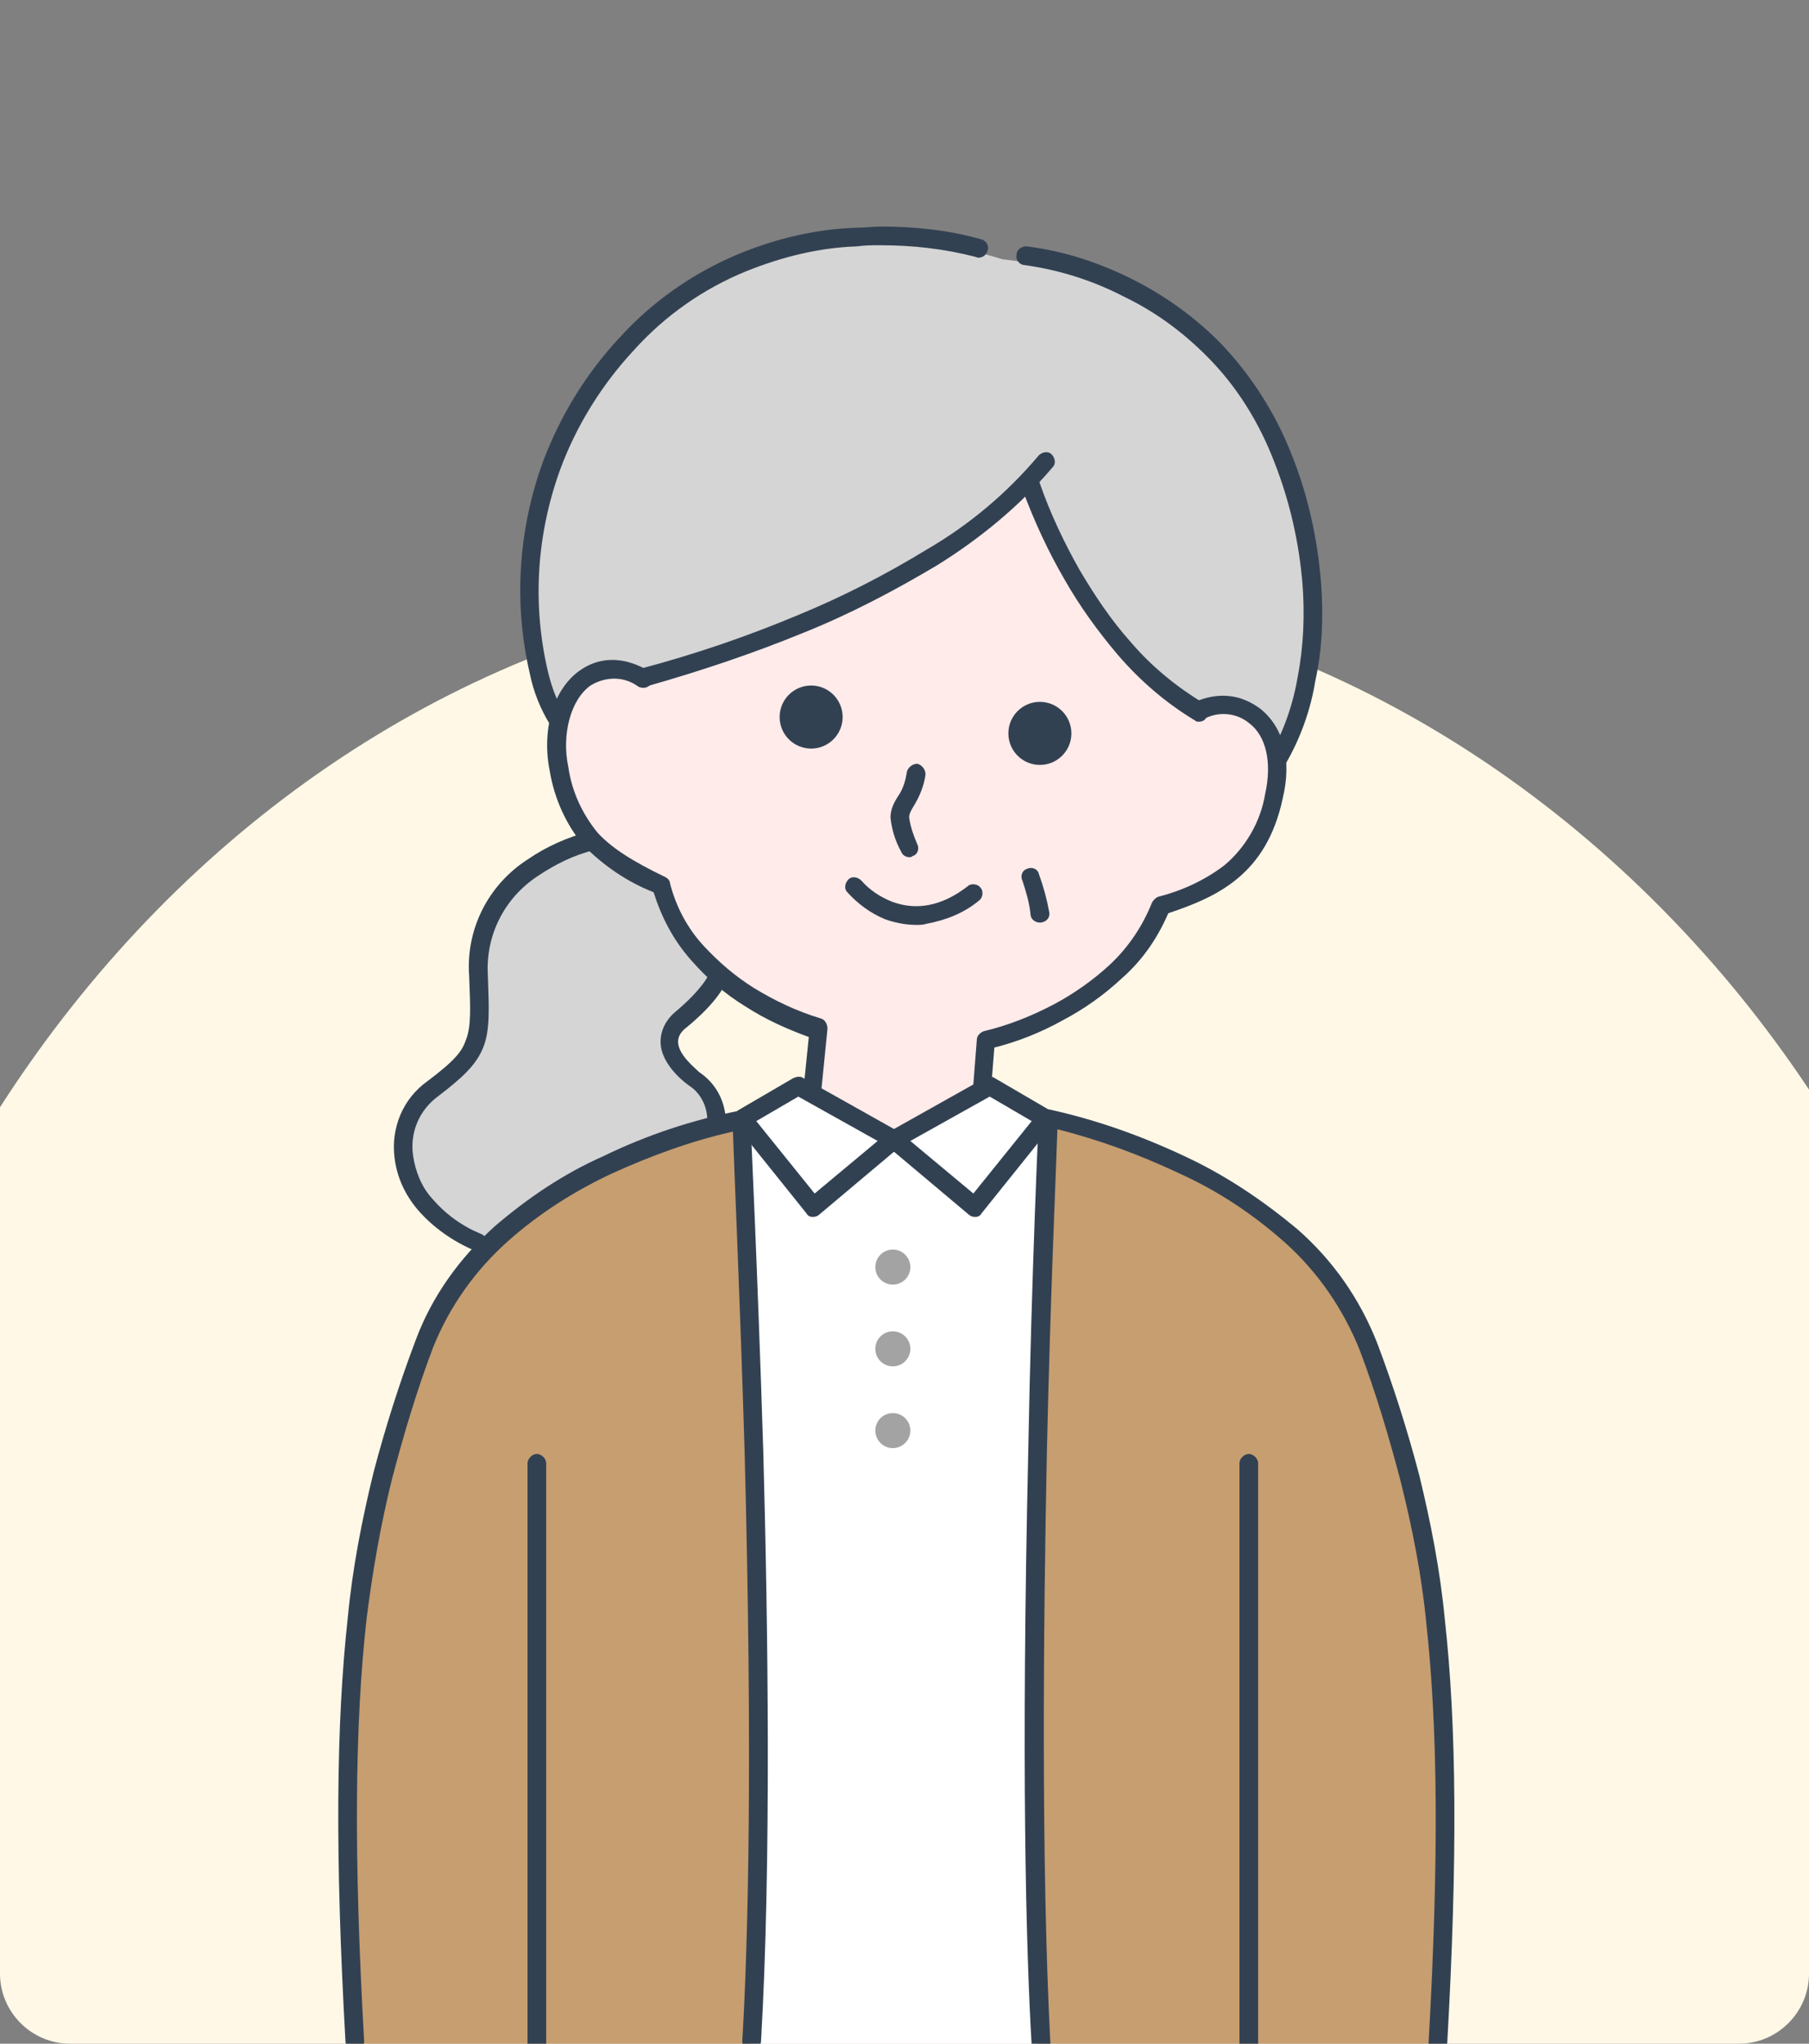 <svg version="1.1" id="レイヤー_1" xmlns="http://www.w3.org/2000/svg" xmlns:xlink="http://www.w3.org/1999/xlink" x="0" y="0" viewBox="0 0 155 175" xml:space="preserve"><rect x="0" y="0" width="155" height="175" fill="#808080" stroke="none"/><style>.st3{fill:#d5d5d5}.st4{fill:#c69e70}.st5{fill:#ffebe9}.st6{fill:#fff}.st8{fill:#324152}.st9{fill:#a3a3a3}</style><g id="レイヤー_2_00000039135654645592820110000014028213205653661316_"><g id="レイヤー_1-2"><g id="voice-img4"><defs><path id="SVGID_1_" d="M6 0h143c3.3 0 6 2.7 6 6v163c0 3.3-2.7 6-6 6H6c-3.3 0-6-2.7-6-6V6c0-3.3 2.7-6 6-6z"/></defs><clipPath id="SVGID_00000133491070531735795650000006069937185988231602_"><use xlink:href="#SVGID_1_" overflow="visible"/></clipPath><g clip-path="url(#SVGID_00000133491070531735795650000006069937185988231602_)"><g id="マスクグループ_2777"><path id="パス_104887" d="M78 50c27.4 0 52.1 12.9 69.7 33.6 16.2 19.1 26.3 45.2 26.3 73.9 0 59.4-43 107.5-96 107.5s-96-48.1-96-107.5S25 50 78 50z" fill="#fff8e6"/></g></g><defs><path id="SVGID_00000011029667904432637290000002562883583208467626_" d="M0 0h155v175H0z"/></defs><clipPath id="SVGID_00000001649299644224980140000000155058781207205256_"><use xlink:href="#SVGID_00000011029667904432637290000002562883583208467626_" overflow="visible"/></clipPath><g clip-path="url(#SVGID_00000001649299644224980140000000155058781207205256_)"><g id="voice-img3"><g id="グループ_7975"><path id="パス_107786" class="st3" d="M50.2 71.8c-1.1 2-5.2 2.5-7.4 5-2.1 2.4-2.4 5.1-1.7 8.2 1.3 5.4-2.7 6.2-5.4 9.8-2.9 4.1.4 10.8 8.5 12.1 2.4.4 13.5-.6 8.6 6.5 1.8-.5 3.4-1.6 4.5-3.1 2.3-2.8 3.8-6.1 4.5-9.7.6-2.2.3-4.4-.7-6.4-.6-1-1.6-1.9-2.3-2.9-.8-1-1-2.3-.6-3.4.4-.9 1.3-1.4 1.9-2.1 2.9-3.4-.9-5.7-2.3-8.2"/><path id="パス_104888" class="st4" d="M35.1 118.5c-6 13.2-5 56.5-5 56.5h34.5c1.6-6.5-1.1-79.2-1.1-79.2s-14.5 4-20.7 9.3c-3.9 3.6-6.6 8.3-7.7 13.4z"/><path id="パス_104889" class="st4" d="M118.6 118.5c6 13.2 4.9 56.5 4.9 56.5H89c-1.6-6.5.8-78.9.8-78.9s14.7 3.7 21 9c4 3.6 6.7 8.3 7.8 13.4z"/><path id="パス_104890" class="st5" d="M103.4 60.9c4.4-2.7 12.7 14.1-4 16.8-2.5 6-8.7 10.4-15.2 11.5-.2 1.7-.3 3.5-.2 5.2l-7.6 2.9-6.9-3.2c0-1.8.1-3.5.3-5.3-6.1-2-11-6.7-13.1-12.8-5-1-8.8-5.3-9-10.5-.3-4.2.8-8.3 6.4-8 1.5-.2 7.5-3.7 7.5-3.7 7.6 1.3 20.8-7.3 26.3-12.8 4.9 10.4 11 13.8 15.5 19.9z"/><path id="パス_104891" class="st6" d="M64.3 175.8c.5-20 .2-64.8-1-79.4 6.4 6.3 9.8 1.4 13.2 1.4 3.9 0 12.8-1.4 12.8-1.4s-.6 58.4-.4 79.4"/><defs><circle id="SVGID_00000168096710943937759490000003730046261304132784_" cx="79.5" cy="55.5" r="43.5"/></defs><clipPath id="SVGID_00000085958686990133392690000014715419049409274533_"><use xlink:href="#SVGID_00000168096710943937759490000003730046261304132784_" overflow="visible"/></clipPath><g clip-path="url(#SVGID_00000085958686990133392690000014715419049409274533_)"><g id="voice-img4-2"><path id="パス_107787" class="st3" d="M109.8 65.4c7.9-21.8-4.2-41.1-23.9-43.2l-2.4-.7c-15.4-5.2-30.8 4.6-36 18.3-3.3 8.7-2.1 19.2.7 25"/><g id="グループ_7974"><path id="パス_104893" class="st5" d="M102.6 61c4.5-.5 6.8-1.5 6.6 7.5-.5 4.4-3.7 8-9.7 8.9-2.4 4.9-8.6 10.6-13.3 11.3-.1 2.1-18 .9-17.9-1.3C63.7 86 58 81 56.3 75.8c-5.8-1.8-8.5-6-8.4-10.4.1-7.3 3.4-7.9 7.2-7.3 5.6-2.7 27.3-9.6 33.2-16.8 2.6 9.2 14.3 19.7 14.3 19.7z"/><circle id="楕円形_8954" class="st8" cx="89.1" cy="62.8" r="2.7"/><circle id="楕円形_8955" class="st8" cx="69.5" cy="61.4" r="2.7"/><path id="パス_104894" class="st8" d="M77.9 73.4c-.3 0-.6-.2-.7-.5-.5-.9-.8-1.9-.9-2.9 0-.7.3-1.3.7-1.9.4-.6.6-1.3.7-2 .1-.4.5-.7.9-.7.4.1.7.5.7.9-.1.9-.5 1.9-1 2.7-.3.5-.4.7-.4 1 .1.8.4 1.6.7 2.3.2.4 0 .9-.4 1-.1.1-.2.1-.3.1z"/><path id="パス_104895" class="st8" d="M78.5 79.2c-.9 0-1.9-.2-2.7-.5-1.2-.5-2.3-1.3-3.2-2.3-.3-.3-.2-.8.1-1.1.3-.3.8-.2 1.1.1.7.8 1.6 1.4 2.6 1.8 2.1.8 4.3.4 6.5-1.3.3-.3.9-.2 1.1.1.3.3.2.9-.1 1.1-1.3 1.1-2.9 1.7-4.5 2-.3.1-.6.1-.9.1z"/><path id="パス_104896" class="st8" d="M89.1 79c-.4 0-.8-.3-.8-.7-.1-1-.4-2-.7-2.9-.2-.4 0-.9.4-1 .4-.2.9 0 1 .4.4 1.1.7 2.2.9 3.3.1.5-.3.9-.8.9.1 0 .1 0 0 0z"/><path id="パス_107783" class="st8" d="M102.7 61.8c-.1 0-.2 0-.3-.1-2.5-1.5-4.7-3.4-6.6-5.6-1.7-2-3.3-4.2-4.6-6.5-1.4-2.4-2.6-5-3.6-7.7-.1-.4.1-.9.5-1s.9.1 1 .5c.9 2.6 2.1 5.1 3.4 7.4 1.3 2.2 2.7 4.3 4.4 6.2 1.8 2.1 3.9 3.8 6.2 5.2.4.2.5.7.3 1.1-.1.4-.4.5-.7.5z"/></g><path id="パス_104899" class="st8" d="M55.3 58.8c-.4 0-.8-.4-.8-.8s.3-.7.6-.8c4.5-1.2 8.9-2.7 13.2-4.5 3.9-1.6 7.6-3.5 11.2-5.7 3.6-2.1 6.8-4.8 9.5-8 .3-.3.8-.4 1.1-.1.3.3.4.8.1 1.1-2.8 3.3-6.2 6.1-9.9 8.4-3.7 2.2-7.5 4.2-11.5 5.8-4.4 1.8-8.9 3.3-13.5 4.6.1 0 0 0 0 0z"/><path id="パス_107784" class="st8" d="M47.7 62.3c-.2 0-.5-.1-.6-.3-.8-1.3-1.4-2.8-1.7-4.3-1.4-6-1-12.3 1.1-18.1 1.5-4 3.7-7.6 6.6-10.7 2.8-3.1 6.4-5.6 10.3-7.2 3.2-1.3 6.6-2.1 10-2.2.7 0 1.4-.1 2.1-.1 2.9 0 5.8.3 8.6 1.1.4.1.7.6.5 1-.1.4-.6.7-1 .5-2.7-.7-5.4-1-8.2-1-.6 0-1.3 0-2 .1-3.2.1-6.4.9-9.4 2.1-3.7 1.5-7 3.8-9.7 6.8-2.7 2.9-4.9 6.4-6.3 10.2-2 5.5-2.4 11.4-1.1 17.1.3 1.3.7 2.5 1.4 3.7.3.3.2.9-.1 1.1-.2.1-.3.2-.5.2z"/><path id="パス_107785" class="st8" d="M109.5 65.9c-.4 0-.8-.4-.8-.8 0-.2 0-.3.1-.4 1.2-2.1 2-4.4 2.4-6.8.5-2.6.6-5.3.4-7.9-.3-3.6-1.1-7.1-2.4-10.4-1.3-3.4-3.2-6.5-5.8-9.1-2.1-2.1-4.4-3.8-7.1-5.1-2.7-1.4-5.6-2.3-8.5-2.7-.4 0-.8-.4-.7-.9 0-.4.4-.7.8-.7h.1c3.2.4 6.2 1.4 9 2.8s5.3 3.2 7.5 5.4c2.7 2.8 4.8 6.1 6.2 9.7 1.4 3.5 2.2 7.2 2.5 11 .2 2.8.1 5.6-.5 8.3-.4 2.5-1.3 5-2.6 7.2-.1.3-.3.4-.6.4z"/></g></g><path id="パス_104900" class="st8" d="M76.6 98.6c-.1 0-.2 0-.3-.1l-7.1-3c-.3-.1-.5-.5-.5-.8l.6-5.9c-1.9-.7-3.7-1.5-5.4-2.6-1.8-1.1-3.3-2.4-4.7-4-1.5-1.7-2.5-3.6-3.2-5.8-2.3-.9-4.3-2.3-6-4-1.5-1.8-2.5-4-2.9-6.4-.7-3.5.3-7 2.6-8.6 1-.7 3-1.6 5.8 0 .4.2.5.7.3 1.1-.2.4-.7.5-1.1.3-1.2-.9-2.8-.9-4.1-.1-1.7 1.2-2.5 4.2-1.9 7 .3 2.1 1.2 4 2.5 5.6 1.2 1.3 2.9 2.4 5.8 3.8.2.1.4.3.4.5.5 2 1.5 3.9 2.9 5.4 1.3 1.4 2.7 2.6 4.3 3.6 1.8 1.1 3.7 2 5.7 2.6.4.1.6.5.6.9l-.6 6 6.3 2.7 6.7-2.7.4-5.1c0-.3.3-.6.6-.7 2.1-.5 4.1-1.3 6-2.3 1.7-.9 3.4-2.1 4.8-3.4 1.6-1.5 2.8-3.3 3.6-5.3.1-.2.3-.4.5-.5 2-.5 4-1.4 5.7-2.7 1.8-1.5 3.1-3.7 3.5-6.1.6-2.7.1-5-1.4-6.1-1.1-.9-2.7-1-3.9-.3-.4.2-.9 0-1.1-.4s0-.9.4-1.1c.9-.4 1.9-.6 2.9-.5s1.9.5 2.7 1.1c2 1.6 2.7 4.4 1.9 7.7-1.4 6.5-5.6 8.4-9.8 9.8-.9 2.1-2.2 4-3.9 5.5-1.6 1.5-3.3 2.7-5.2 3.7-1.8 1-3.8 1.8-5.8 2.3l-.4 5c0 .3-.2.6-.5.7l-7.5 3c0 .2-.1.2-.2.2z"/><path id="パス_104901" class="st8" d="M64.4 175.6c-.5 0-.8-.4-.8-.8.5-8.4.9-24 .2-50.5-.4-13.3-.9-24.3-1-27.4-3.6.8-7.1 2.1-10.4 3.6-3.2 1.5-6.2 3.4-8.9 5.8-2.8 2.5-5 5.6-6.4 9.1-1.4 3.7-2.5 7.4-3.5 11.2-1 4-1.7 8.1-2.2 12.1-1 9-1.1 20.2-.2 36.1 0 .4-.3.8-.8.8-.4 0-.8-.3-.8-.8-.9-16-.8-27.2.2-36.3.4-4.2 1.2-8.3 2.2-12.4 1-3.8 2.2-7.6 3.6-11.3 1.4-3.8 3.8-7.1 6.8-9.8 2.8-2.4 5.9-4.5 9.3-6 3.7-1.8 7.6-3.1 11.7-3.9h.1c.2 0 .4.1.5.2.2.1.3.4.3.6 0 .1.6 12.5 1.1 28.4.4 14.7.7 35.3-.2 50.6-.1.3-.4.7-.8.7z"/><path id="パス_104902" class="st8" d="M89.2 176c-.4 0-.8-.3-.8-.8-.5-8.4-.9-24.1-.3-50.8.3-16 .9-28.5.9-28.6 0-.2.1-.4.3-.6.2-.1.4-.2.6-.2 4.1.9 8 2.3 11.8 4.1 3.4 1.6 6.5 3.7 9.4 6.1 3.1 2.7 5.4 6 6.9 9.8 1.4 3.7 2.6 7.5 3.6 11.3 1 4.1 1.8 8.2 2.2 12.4 1 9.1 1.1 20.3.2 36.3 0 .4-.4.8-.8.8s-.8-.4-.8-.8c.9-15.9.8-27-.2-36.1-.4-4.1-1.2-8.1-2.2-12.1-1-3.8-2.1-7.5-3.5-11.2-1.4-3.5-3.6-6.7-6.4-9.2-2.7-2.4-5.7-4.4-9-5.9-3.4-1.6-6.9-2.9-10.5-3.8-.1 3.2-.6 14.2-.9 27.6-.3 14.7-.5 35.4.3 50.7 0 .6-.4.9-.8 1z"/><path id="パス_104903" class="st8" d="M46 176c-.4 0-.8-.4-.8-.8v-49.9c0-.4.4-.8.8-.8s.8.4.8.8v49.9c0 .4-.4.8-.8.8z"/><path id="パス_104904" class="st8" d="M107 176c-.4 0-.8-.4-.8-.8v-49.9c0-.4.4-.8.8-.8s.8.4.8.8v49.9c0 .4-.4.8-.8.8z"/><path id="パス_107788" class="st8" d="M41 107.2c-.1 0-.2 0-.3-.1-1.9-.8-3.6-2-4.9-3.5-1.1-1.3-1.8-2.8-2-4.5-.3-2.5.7-5 2.8-6.5 2.4-1.8 3-2.6 3.3-3.5.5-1.2.4-2.8.3-5.5-.3-4 1.6-7.8 5-10 1.6-1.1 3.4-1.9 5.3-2.4h.2c.4 0 .8.4.8.8s-.3.7-.6.8c-1.7.4-3.3 1.2-4.8 2.2-2.9 1.9-4.5 5.1-4.3 8.5.1 2.9.2 4.7-.4 6.2-.6 1.5-1.8 2.6-3.9 4.2-1.6 1.2-2.4 3.1-2.1 5.1.2 1.3.7 2.6 1.6 3.6 1.2 1.4 2.6 2.4 4.3 3.1.4.2.6.7.4 1.1-.1.2-.4.4-.7.4z"/><path id="パス_107789" class="st8" d="M61.4 96.8c-.4 0-.8-.4-.8-.8v-.1c0-1.2-.6-2.3-1.5-2.9-.3-.2-2.5-1.8-2.5-3.8 0-1 .5-1.9 1.2-2.5 2.4-2 2.9-3.2 2.9-3.2l1.5.5c0 .2-.6 1.7-3.4 4-.4.3-.7.7-.7 1.2 0 1.1 1.4 2.2 1.8 2.6 1.5 1 2.3 2.6 2.3 4.4-.1.3-.4.6-.8.6z"/><path id="パス_107790" class="st6" d="M68.4 93l8.2 4.6-6.9 5.8-6.1-7.6 4.8-2.8z"/><path id="パス_107790_-_アウトライン" class="st8" d="M68.4 92.2c.1 0 .3 0 .4.1l8.2 4.6c.4.2.5.7.3 1.1 0 .1-.1.2-.2.2l-6.9 5.8c-.1.1-.3.2-.5.2h-.1c-.2 0-.4-.1-.5-.3L63 96.3c-.3-.3-.2-.8.1-1.1l.1-.1 4.8-2.8c.1 0 .2-.1.4-.1zm6.8 5.5l-6.8-3.8-3.6 2.1 5 6.2 5.4-4.5z"/><path id="パス_107791" class="st6" d="M84.8 93l-8.2 4.6 6.9 5.8 6.1-7.6-4.8-2.8z"/><path id="パス_107791_-_アウトライン" class="st8" d="M84.8 92.2c.1 0 .3 0 .4.1l4.8 2.8c.4.2.5.7.3 1.1 0 0 0 .1-.1.1l-6.1 7.6c-.1.2-.3.3-.5.3h-.1c-.2 0-.4-.1-.5-.2l-6.9-5.8c-.3-.3-.4-.8-.1-1.1l.2-.2 8.2-4.6c.2-.1.3-.1.4-.1zm3.6 3.8l-3.6-2.1-6.8 3.8 5.4 4.5 5-6.2z"/><circle id="楕円形_9106" class="st9" cx="76.5" cy="108.5" r="1.5"/><circle id="楕円形_9107" class="st9" cx="76.5" cy="115.5" r="1.5"/><circle id="楕円形_9108" class="st9" cx="76.5" cy="122.5" r="1.5"/></g></g></g></g></g></g></svg>